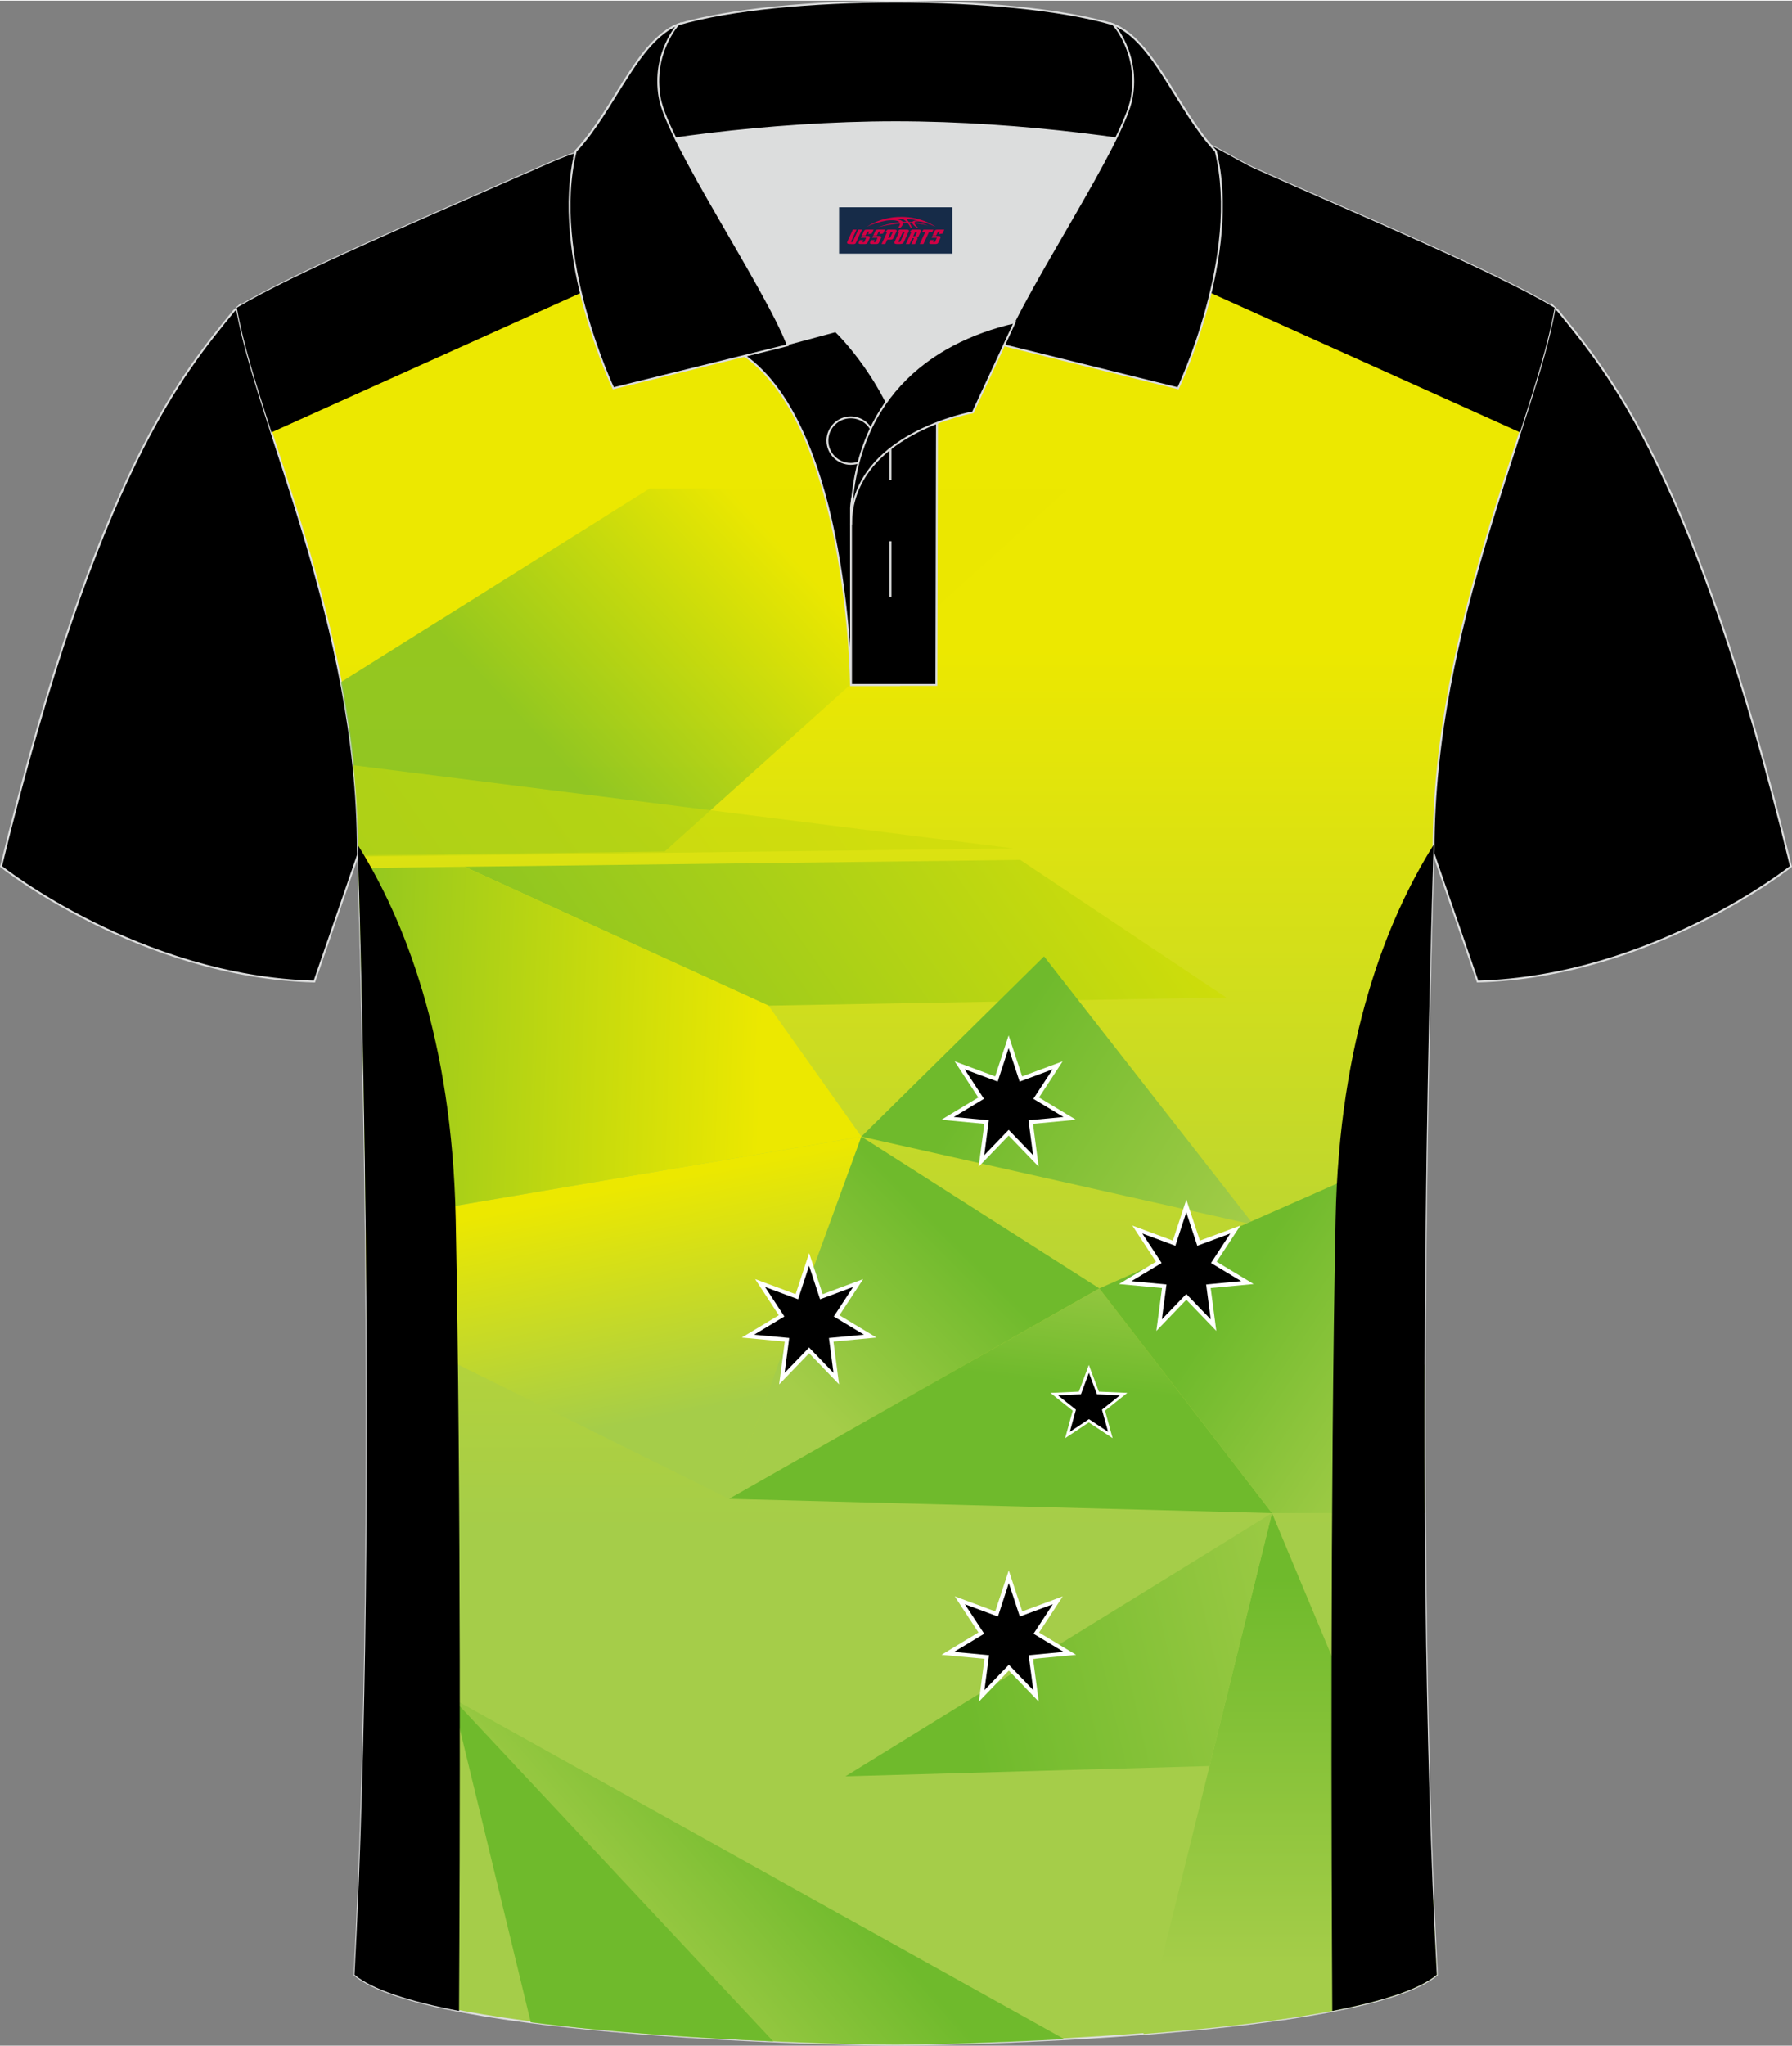 <?xml version="1.0" encoding="utf-8"?>
<!-- Generator: Adobe Illustrator 24.0.1, SVG Export Plug-In . SVG Version: 6.00 Build 0)  -->
<svg xmlns="http://www.w3.org/2000/svg" xmlns:xlink="http://www.w3.org/1999/xlink" version="1.1" id="图层_1" x="0px" y="0px" width="379.8px" height="433.5px" viewBox="0 0 379.92 433.35" enable-background="new 0 0 379.92 433.35" xml:space="preserve">
<rect x="0" y="0" width="379.92" height="433.35" fill="#808080" stroke="none"/>
<g>
	<path fill-rule="evenodd" clip-rule="evenodd" stroke="#DCDDDD" stroke-width="0.4" stroke-miterlimit="22.926" d="M328.93,64.47   c-0.01,0.08-0.2,1.05-0.4,2.1c-5.19,25.04-25.21,66.25-25.21,112.45l0,0c2.75,8.02,9.94,28.83,9.94,28.83   c37.14-1.02,66.43-24.39,66.43-24.39c-20.38-83.49-38.88-104.9-49.41-117.79C330.2,65.6,328.99,64.55,328.93,64.47z"/>
	<path fill-rule="evenodd" clip-rule="evenodd" stroke="#DCDDDD" stroke-width="0.4" stroke-miterlimit="22.926" d="M50.98,64.47   c0.01,0.08,0.2,1.05,0.4,2.1c5.19,25.04,25.21,66.25,25.21,112.45l0,0c-2.75,8.02-9.94,28.83-9.94,28.83   c-37.14-1.02-66.43-24.39-66.43-24.39C20.59,99.97,39.09,78.56,49.63,65.67C49.71,65.6,50.92,64.55,50.98,64.47z"/>
	
		<linearGradient id="SVGID_1_" gradientUnits="userSpaceOnUse" x1="189.905" y1="-111.4" x2="189.905" y2="-297.896" gradientTransform="matrix(1 0 0 -1 0 25.89)">
		<stop offset="0" style="stop-color:#ECE800"/>
		<stop offset="1" style="stop-color:#A5CD49"/>
	</linearGradient>
	
		<path fill-rule="evenodd" clip-rule="evenodd" fill="url(#SVGID_1_)" stroke="#DCDDDD" stroke-width="0.4" stroke-miterlimit="22.926" d="   M266.42,35.77c-3.77-1.51-12.26-7.43-17.26-7.59c-52.91-1.61-92.24,7.17-123.61,3.52c-3.03-0.35-10.6,3.52-15.24,5.42   C89.06,46.55,62.42,57.73,50.2,65.07C54.5,89.82,75.88,132.24,75.88,180c0,0,4.7,137.05-0.7,238.34   c15.66,13.14,104.97,14.84,114.72,14.81c9.76,0.03,99.06-1.67,114.72-14.81c-5.4-101.29-0.7-238.34-0.7-238.34   c0-47.75,21.39-90.18,25.68-114.92C316.76,57.37,288.09,45.45,266.42,35.77z"/>
	<g>
		
			<linearGradient id="SVGID_2_" gradientUnits="userSpaceOnUse" x1="114.384" y1="277.179" x2="162.639" y2="322.371" gradientTransform="matrix(1 0 0 -1 0 433.89)">
			<stop offset="0" style="stop-color:#6FBA2C"/>
			<stop offset="1" style="stop-color:#ECE800"/>
		</linearGradient>
		<path opacity="0.7" fill-rule="evenodd" clip-rule="evenodd" fill="url(#SVGID_2_)" enable-background="new    " d="M140.91,180.3    l-65,0.8l-0.04-1.11c0-12.28-1.42-24.21-3.59-35.58l65.47-41.05h88.83L140.91,180.3z"/>
		
			<linearGradient id="SVGID_3_" gradientUnits="userSpaceOnUse" x1="-284.346" y1="-445.536" x2="335.163" y2="-11.751" gradientTransform="matrix(1 0 0 -1 0 25.89)">
			<stop offset="0" style="stop-color:#6FBA2C"/>
			<stop offset="1" style="stop-color:#ECE800"/>
		</linearGradient>
		<path opacity="0.7" fill-rule="evenodd" clip-rule="evenodd" fill="url(#SVGID_3_)" enable-background="new    " d="    M214.96,179.66l-139.05,1.71l-0.05-1.39c0-6.08-0.35-12.08-0.96-17.96L214.96,179.66z"/>
		
			<linearGradient id="SVGID_4_" gradientUnits="userSpaceOnUse" x1="84.557" y1="-237.796" x2="271.898" y2="-106.618" gradientTransform="matrix(1 0 0 -1 0 25.89)">
			<stop offset="0" style="stop-color:#6FBA2C"/>
			<stop offset="1" style="stop-color:#ECE800"/>
		</linearGradient>
		<polygon fill-rule="evenodd" clip-rule="evenodd" fill="url(#SVGID_4_)" points="216.32,182.08 98.5,183.53 162.93,212.96     259.98,211.24   "/>
		
			<linearGradient id="SVGID_5_" gradientUnits="userSpaceOnUse" x1="209.218" y1="-200.425" x2="265.483" y2="-236.963" gradientTransform="matrix(1 0 0 -1 0 25.89)">
			<stop offset="0" style="stop-color:#6FBA2C"/>
			<stop offset="1" style="stop-color:#A5CD49"/>
		</linearGradient>
		<polygon fill-rule="evenodd" clip-rule="evenodd" fill="url(#SVGID_5_)" points="221.35,202.52 182.62,240.72 265.77,259.38   "/>
		
			<linearGradient id="SVGID_6_" gradientUnits="userSpaceOnUse" x1="128.605" y1="-226.175" x2="138.052" y2="-274.779" gradientTransform="matrix(1 0 0 -1 0 25.89)">
			<stop offset="0" style="stop-color:#ECE800"/>
			<stop offset="1" style="stop-color:#A5CD49"/>
		</linearGradient>
		<path fill-rule="evenodd" clip-rule="evenodd" fill="url(#SVGID_6_)" d="M154.55,317.48l28.07-76.75l-105.11,17.9    c0.08,6.68,0.14,13.62,0.18,20.77L154.55,317.48z"/>
		
			<linearGradient id="SVGID_7_" gradientUnits="userSpaceOnUse" x1="202.192" y1="-236.573" x2="169.379" y2="-269.386" gradientTransform="matrix(1 0 0 -1 0 25.89)">
			<stop offset="0" style="stop-color:#6FBA2C"/>
			<stop offset="1" style="stop-color:#A5CD49"/>
		</linearGradient>
		<polygon fill-rule="evenodd" clip-rule="evenodd" fill="url(#SVGID_7_)" points="233.08,272.88 182.62,240.72 154.55,317.48   "/>
		
			<linearGradient id="SVGID_8_" gradientUnits="userSpaceOnUse" x1="215.447" y1="-265.999" x2="219.424" y2="-233.608" gradientTransform="matrix(1 0 0 -1 0 25.89)">
			<stop offset="0" style="stop-color:#6FBA2C"/>
			<stop offset="1" style="stop-color:#A5CD49"/>
		</linearGradient>
		<polygon fill-rule="evenodd" clip-rule="evenodd" fill="url(#SVGID_8_)" points="269.68,320.5 154.55,317.48 233.08,272.88   "/>
		
			<linearGradient id="SVGID_9_" gradientUnits="userSpaceOnUse" x1="260.676" y1="-248.53" x2="304.153" y2="-277.855" gradientTransform="matrix(1 0 0 -1 0 25.89)">
			<stop offset="0" style="stop-color:#6FBA2C"/>
			<stop offset="1" style="stop-color:#A5CD49"/>
		</linearGradient>
		<path fill-rule="evenodd" clip-rule="evenodd" fill="url(#SVGID_9_)" d="M284.25,250.32l-51.17,22.56l36.6,47.62h32.38    c-0.06-10.69-0.07-21.2-0.03-31.38L284.25,250.32z"/>
		
			<linearGradient id="SVGID_10_" gradientUnits="userSpaceOnUse" x1="273.515" y1="-308.447" x2="273.515" y2="-390.881" gradientTransform="matrix(1 0 0 -1 0 25.89)">
			<stop offset="0" style="stop-color:#6FBA2C"/>
			<stop offset="1" style="stop-color:#A5CD49"/>
		</linearGradient>
		<path fill-rule="evenodd" clip-rule="evenodd" fill="url(#SVGID_10_)" d="M242.42,430.88l27.26-110.38l34.16,81.79    c0.23,5.43,0.48,10.79,0.76,16.05C296.5,425.12,268.71,428.86,242.42,430.88z"/>
		
			<linearGradient id="SVGID_11_" gradientUnits="userSpaceOnUse" x1="204.298" y1="-334.973" x2="291.515" y2="-314.837" gradientTransform="matrix(1 0 0 -1 0 25.89)">
			<stop offset="0" style="stop-color:#6FBA2C"/>
			<stop offset="1" style="stop-color:#A5CD49"/>
		</linearGradient>
		<polygon fill-rule="evenodd" clip-rule="evenodd" fill="url(#SVGID_11_)" points="179.24,376.28 269.68,320.5 256.44,374.09   "/>
		
			<linearGradient id="SVGID_12_" gradientUnits="userSpaceOnUse" x1="169.023" y1="-362.818" x2="131.903" y2="-395.086" gradientTransform="matrix(1 0 0 -1 0 25.89)">
			<stop offset="0" style="stop-color:#6FBA2C"/>
			<stop offset="1" style="stop-color:#A5CD49"/>
		</linearGradient>
		<path fill-rule="evenodd" clip-rule="evenodd" fill="url(#SVGID_12_)" d="M95.92,359.76l129.73,72.21    c-17.64,0.95-32.15,1.18-35.76,1.17c-6.31,0.02-45.94-0.69-77.36-4.75L95.92,359.76z"/>
		<path fill-rule="evenodd" clip-rule="evenodd" fill="#6FBA2C" d="M95.92,359.76l68.01,72.68c-15.2-0.65-34.49-1.87-51.41-4.05    L95.92,359.76z"/>
		
			<linearGradient id="SVGID_13_" gradientUnits="userSpaceOnUse" x1="41.09" y1="-193.547" x2="161.544" y2="-197.753" gradientTransform="matrix(1 0 0 -1 0 25.89)">
			<stop offset="0" style="stop-color:#6FBA2C"/>
			<stop offset="1" style="stop-color:#ECE800"/>
		</linearGradient>
		<path fill-rule="evenodd" clip-rule="evenodd" fill="url(#SVGID_13_)" d="M77.51,258.62l105.11-17.9l-19.69-27.76L98.5,183.53    l-22.52,0.28C76.29,193.72,77.1,222.14,77.51,258.62z"/>
		<path fill-rule="evenodd" clip-rule="evenodd" d="M303.91,178.92c-9.88,15.78-19.99,41.12-20.75,79.28    c-1.15,58.19-0.89,135-0.7,167.79c10.25-1.98,18.36-4.49,22.15-7.67c-5.4-101.29-0.7-238.34-0.7-238.34    C303.9,179.63,303.9,179.28,303.91,178.92z"/>
		<path fill-rule="evenodd" clip-rule="evenodd" d="M75.86,178.92c9.88,15.78,19.99,41.12,20.75,79.28    c1.15,58.19,0.89,135,0.7,167.79c-10.25-1.98-18.36-4.49-22.15-7.67c5.4-101.29,0.7-238.34,0.7-238.34    C75.87,179.63,75.86,179.28,75.86,178.92z"/>
	</g>
	<path fill-rule="evenodd" clip-rule="evenodd" d="M177.44,37.44L57.56,91.48c-3.28-10.15-6.07-19.07-7.35-26.42   c12.22-7.34,38.87-18.52,60.11-27.95c4.64-1.9,12.21-5.77,15.24-5.42c13.7,1.59,28.91,0.82,46.12-0.43L177.44,37.44z"/>
	<path fill-rule="evenodd" clip-rule="evenodd" d="M202.36,37.44l119.89,54.04c3.28-10.15,6.07-19.06,7.34-26.41   c-12.84-7.7-41.5-19.62-63.17-29.31c-3.77-1.51-12.26-7.43-17.26-7.59c-13.74-0.42-26.56-0.13-38.57,0.45L202.36,37.44z"/>
	<path fill-rule="evenodd" clip-rule="evenodd" fill="#DCDDDD" d="M187.91,85.04c6.46-9.11,16.41-14.36,27.04-16.83   c5.26-10.64,16.14-27.81,21.7-39.12c-26.86-6.51-66.61-6.51-93.46,0c6.44,13.13,20.07,34.15,23.74,43.67l10.26-2.75   C177.15,70.03,183.17,75.71,187.91,85.04z"/>
	<path fill-rule="evenodd" clip-rule="evenodd" stroke="#DCDDDD" stroke-width="0.4" stroke-miterlimit="22.926" d="M157.84,75.23   l19.33-5.19c0,0,11.78,11.1,15.35,27.83c3.56,16.73-1.87,47.14-1.87,47.14h-10.23C180.42,144.99,179.89,90.78,157.84,75.23z"/>
	<path fill-rule="evenodd" clip-rule="evenodd" stroke="#DCDDDD" stroke-width="0.4" stroke-miterlimit="22.926" d="M180.42,107.49   V145h18.1l0.14-60.73C189.79,87.17,180.91,98.7,180.42,107.49z"/>
	<path fill-rule="evenodd" clip-rule="evenodd" stroke="#DCDDDD" stroke-width="0.4" stroke-miterlimit="22.926" d="M121.75,33.09   c13.43-3.26,41.04-7.33,68.14-7.33c27.09,0,54.71,4.07,68.14,7.33l-0.28-1.2c-8.25-8.78-12.97-23.32-21.76-26.88   c-10.98-3.21-28.53-4.81-46.1-4.81c-17.56,0-35.13,1.61-46.1,4.82c-8.8,3.57-13.52,18.1-21.77,26.88L121.75,33.09z"/>
	<path fill-rule="evenodd" clip-rule="evenodd" stroke="#DCDDDD" stroke-width="0.4" stroke-miterlimit="22.926" d="M143.8,5.02   c0,0-5.6,6.05-3.95,15.52c1.64,9.49,22.65,40.5,27.16,52.47l-36.98,9.13c0,0-13.44-28.2-7.98-50.24   C130.29,23.12,135.01,8.58,143.8,5.02z"/>
	<path fill-rule="evenodd" clip-rule="evenodd" stroke="#DCDDDD" stroke-width="0.4" stroke-miterlimit="22.926" d="M236,5.02   c0,0,5.6,6.05,3.95,15.52c-1.64,9.49-22.65,40.5-27.16,52.47l36.98,9.13c0,0,13.44-28.2,7.98-50.24   C249.52,23.12,244.79,8.58,236,5.02z"/>
	<path fill="none" stroke="#DCDDDD" stroke-width="0.4" stroke-miterlimit="22.926" d="M185.32,93.23c0-2.71-2.22-4.93-4.95-4.93   s-4.95,2.21-4.95,4.93s2.22,4.93,4.95,4.93S185.32,95.94,185.32,93.23z"/>
	
		<line fill="none" stroke="#DCDDDD" stroke-width="0.4" stroke-miterlimit="22.926" x1="188.79" y1="114.55" x2="188.79" y2="126.29"/>
	
		<line fill="none" stroke="#DCDDDD" stroke-width="0.4" stroke-miterlimit="22.926" x1="188.79" y1="89.8" x2="188.79" y2="101.55"/>
	<path fill-rule="evenodd" clip-rule="evenodd" stroke="#DCDDDD" stroke-width="0.4" stroke-miterlimit="22.926" d="M215.11,68.18   l-8.84,19.06c0,0-25.84,4.58-25.84,23.81C180.42,84.88,196.76,72.39,215.11,68.18z"/>
	
	<g>
		<g>
			<g>
				<path fill="#FFFFFF" d="M207.49,247.09l1.2-9.08l-9.11-0.86l7.83-4.72l-5.01-7.66l8.58,3.19l2.86-8.69l2.87,8.69l8.58-3.19      l-5.01,7.66l7.84,4.72l-9.11,0.86l1.19,9.07l-6.35-6.58L207.49,247.09z M213.84,238.07l4.01,4.16l-0.75-5.73l5.75-0.54      l-4.94-2.98l3.17-4.84l-5.42,2.01l-1.81-5.49l-1.8,5.49l-5.42-2.01l3.17,4.84l-4.94,2.98l5.75,0.54l-0.76,5.73L213.84,238.07z"/>
			</g>
			<g>
				<path fill-rule="evenodd" clip-rule="evenodd" d="M213.84,221.97l2.33,7.09l7-2.6l-4.09,6.25l6.4,3.85l-7.43,0.7l0.98,7.4      l-5.18-5.38l-5.18,5.38l0.97-7.4l-7.43-0.7l6.4-3.85l-4.09-6.25l7,2.6L213.84,221.97z"/>
			</g>
		</g>
		<g>
			<g>
				<path fill="#FFFFFF" d="M245.16,281.89l1.2-9.09l-9.12-0.85l7.85-4.73l-5.01-7.65l8.58,3.18l2.86-8.69l2.87,8.69l8.58-3.18      l-5.02,7.65l7.84,4.73l-9.11,0.85l1.19,9.08l-6.35-6.6L245.16,281.89z M251.51,272.85l4.01,4.16l-0.75-5.74l5.75-0.53      l-4.94-2.99l3.16-4.83l-5.42,2l-1.81-5.49l-1.8,5.49l-5.42-2l3.17,4.83l-4.95,2.99l5.76,0.53l-0.76,5.73L251.51,272.85z"/>
			</g>
			<g>
				<path fill-rule="evenodd" clip-rule="evenodd" d="M251.51,256.75l2.33,7.09l7-2.6l-4.09,6.25l6.4,3.85l-7.43,0.7l0.97,7.4      l-5.18-5.38l-5.18,5.38l0.98-7.4l-7.43-0.7l6.4-3.85l-4.09-6.25l7,2.6L251.51,256.75z"/>
			</g>
		</g>
		<g>
			<g>
				<path fill="#FFFFFF" d="M165.18,293.23l1.2-9.08l-9.12-0.86l7.85-4.72l-5.01-7.66l8.58,3.19l2.86-8.71l2.87,8.71l8.58-3.19      l-5.02,7.66l7.84,4.72l-9.11,0.86l1.19,9.07l-6.35-6.6L165.18,293.23z M171.53,284.19l4.01,4.16l-0.75-5.73l5.75-0.54      l-4.94-2.98l3.16-4.84l-5.42,2.01l-1.81-5.49l-1.8,5.49l-5.42-2.01l3.17,4.84l-4.95,2.98l5.76,0.54l-0.76,5.72L171.53,284.19z"/>
			</g>
			<g>
				<path fill-rule="evenodd" clip-rule="evenodd" d="M171.53,268.09l2.33,7.09l7-2.6l-4.09,6.25l6.4,3.85l-7.43,0.7l0.97,7.4      l-5.18-5.38l-5.18,5.38l0.97-7.4l-7.43-0.7l6.4-3.85l-4.09-6.25l7,2.6L171.53,268.09z"/>
			</g>
		</g>
		<g>
			<g>
				<path fill="#FFFFFF" d="M220.23,360.46l-6.35-6.6l-6.35,6.59l1.19-9.08l-9.11-0.85l7.83-4.73l-5.02-7.65l8.58,3.18l2.87-8.69      l2.86,8.69l8.58-3.17l-5.02,7.65l7.85,4.73l-9.12,0.85L220.23,360.46z M204.87,349.32l5.75,0.53l-0.75,5.74l4.01-4.17l4.01,4.16      l-0.76-5.73l5.76-0.53l-4.95-2.99l3.17-4.83l-5.42,2l-1.8-5.49l-1.81,5.49l-5.42-2l3.17,4.83L204.87,349.32z"/>
			</g>
			<g>
				<path fill-rule="evenodd" clip-rule="evenodd" d="M213.88,335.32l2.33,7.09l7-2.6l-4.09,6.25l6.4,3.85l-7.43,0.7l0.98,7.4      l-5.18-5.38l-5.18,5.38l0.98-7.4l-7.43-0.7l6.4-3.85l-4.09-6.25l7,2.6L213.88,335.32z"/>
			</g>
		</g>
		<g>
			<g>
				<path fill="#FFFFFF" d="M225.82,304.62l1.61-5.83l-4.73-3.77l6.03-0.26l2.12-5.66l2.12,5.66l6.04,0.26l-4.73,3.77l1.61,5.83      l-5.05-3.34L225.82,304.62z M230.86,299.88l3.09,2.04l-0.99-3.57l2.89-2.31l-3.7-0.16l-1.3-3.46l-1.3,3.46l-3.69,0.16l2.89,2.31      l-0.99,3.56L230.86,299.88z"/>
			</g>
			<g>
				<path fill-rule="evenodd" clip-rule="evenodd" d="M230.86,290.76l1.71,4.56l4.87,0.22l-3.81,3.04l1.3,4.7l-4.06-2.69l-4.06,2.69      l1.3-4.7l-3.81-3.04l4.87-0.22L230.86,290.76z"/>
			</g>
		</g>
	</g>
</g>
<g id="tag_logo">
	<rect y="43.78" fill="#162B48" width="24" height="9.818" x="177.89"/>
	<g>
		<path fill="#D30044" d="M193.85,46.97l0.005-0.011c0.131-0.311,1.085-0.262,2.351,0.071c0.715,0.24,1.44,0.54,2.193,0.9    c-0.218-0.147-0.447-0.289-0.682-0.42l0.011,0.005l-0.011-0.005c-1.478-0.845-3.218-1.418-5.1-1.62    c-1.282-0.115-1.658-0.082-2.411-0.055c-2.449,0.142-4.68,0.905-6.458,2.095c1.26-0.638,2.722-1.075,4.195-1.336    c1.467-0.18,2.476-0.033,2.771,0.344c-1.691,0.175-3.469,0.633-4.555,1.075c1.156-0.338,2.967-0.665,4.647-0.813    c0.016,0.251-0.115,0.567-0.415,0.96h0.475c0.376-0.382,0.584-0.725,0.595-1.004c0.333-0.022,0.66-0.033,0.971-0.033    C192.68,47.41,192.89,47.76,193.09,48.15h0.262c-0.125-0.344-0.295-0.687-0.518-1.036c0.207,0,0.393,0.005,0.567,0.011    c0.104,0.267,0.496,0.66,1.058,1.025h0.245c-0.442-0.365-0.753-0.753-0.835-1.004c1.047,0.065,1.696,0.224,2.885,0.513    C195.67,47.23,194.93,47.06,193.85,46.97z M191.41,46.88c-0.164-0.295-0.655-0.485-1.402-0.551    c0.464-0.033,0.922-0.055,1.364-0.055c0.311,0.147,0.589,0.344,0.84,0.589C191.95,46.86,191.68,46.87,191.41,46.88z M193.39,46.93c-0.224-0.016-0.458-0.027-0.715-0.044c-0.147-0.202-0.311-0.398-0.502-0.6c0.082,0,0.164,0.005,0.24,0.011    c0.72,0.033,1.429,0.125,2.138,0.273C193.88,46.53,193.5,46.69,193.39,46.93z"/>
		<path fill="#D30044" d="M180.81,48.51L179.64,51.06C179.46,51.43,179.73,51.57,180.21,51.57l0.873,0.005    c0.115,0,0.251-0.049,0.327-0.175l1.342-2.891H181.97L180.75,51.14H180.58c-0.147,0-0.185-0.033-0.147-0.125l1.156-2.504H180.81L180.81,48.51z M182.67,49.86h1.271c0.36,0,0.584,0.125,0.442,0.425L183.91,51.32C183.81,51.54,183.54,51.57,183.31,51.57H182.39c-0.267,0-0.442-0.136-0.349-0.333l0.235-0.513h0.742L182.84,51.1C182.82,51.15,182.86,51.16,182.92,51.16h0.18    c0.082,0,0.125-0.016,0.147-0.071l0.376-0.813c0.011-0.022,0.011-0.044-0.055-0.044H182.5L182.67,49.86L182.67,49.86z M183.49,49.79h-0.78l0.475-1.025c0.098-0.218,0.338-0.256,0.578-0.256H185.21L184.82,49.35L184.04,49.47l0.262-0.562H184.01c-0.082,0-0.12,0.016-0.147,0.071L183.49,49.79L183.49,49.79z M185.08,49.86L184.91,50.23h1.069c0.06,0,0.06,0.016,0.049,0.044    L185.65,51.09C185.63,51.14,185.59,51.16,185.51,51.16H185.33c-0.055,0-0.104-0.011-0.082-0.06l0.175-0.376H184.68L184.45,51.24C184.35,51.43,184.53,51.57,184.8,51.57h0.916c0.24,0,0.502-0.033,0.605-0.251l0.475-1.031c0.142-0.3-0.082-0.425-0.442-0.425H185.08L185.08,49.86z M185.89,49.79l0.371-0.818c0.022-0.055,0.06-0.071,0.147-0.071h0.295L186.44,49.46l0.791-0.115l0.387-0.845H186.17c-0.24,0-0.48,0.038-0.578,0.256L185.12,49.79L185.89,49.79L185.89,49.79z M188.29,50.25h0.278c0.087,0,0.153-0.022,0.202-0.115    l0.496-1.075c0.033-0.076-0.011-0.12-0.125-0.12H187.74l0.431-0.431h1.522c0.355,0,0.485,0.153,0.393,0.355l-0.676,1.445    c-0.06,0.125-0.175,0.333-0.644,0.327l-0.649-0.005L187.68,51.57H186.9l1.178-2.558h0.785L188.29,50.25L188.29,50.25z     M190.88,51.06c-0.022,0.049-0.06,0.076-0.142,0.076h-0.191c-0.082,0-0.109-0.027-0.082-0.076l0.944-2.051h-0.785l-0.987,2.138    c-0.125,0.273,0.115,0.415,0.453,0.415h0.72c0.327,0,0.649-0.071,0.769-0.322l1.085-2.384c0.093-0.202-0.06-0.355-0.415-0.355    h-1.533l-0.431,0.431h1.38c0.115,0,0.164,0.033,0.131,0.104L190.88,51.06L190.88,51.06z M193.6,49.93h0.278    c0.087,0,0.158-0.022,0.202-0.115l0.344-0.753c0.033-0.076-0.011-0.12-0.125-0.12h-1.402l0.425-0.431h1.527    c0.355,0,0.485,0.153,0.393,0.355l-0.529,1.124c-0.044,0.093-0.147,0.18-0.393,0.18c0.224,0.011,0.256,0.158,0.175,0.327    l-0.496,1.075h-0.785l0.54-1.167c0.022-0.055-0.005-0.087-0.104-0.087h-0.235L192.83,51.57h-0.785l1.178-2.558h0.785L193.6,49.93L193.6,49.93z M196.17,49.02L194.99,51.57h0.785l1.184-2.558H196.17L196.17,49.02z M197.68,48.95l0.202-0.431h-2.1l-0.295,0.431    H197.68L197.68,48.95z M197.66,49.86h1.271c0.36,0,0.584,0.125,0.442,0.425l-0.475,1.031c-0.104,0.218-0.371,0.251-0.605,0.251    h-0.916c-0.267,0-0.442-0.136-0.349-0.333l0.235-0.513h0.742L197.83,51.1c-0.022,0.049,0.022,0.06,0.082,0.06h0.18    c0.082,0,0.125-0.016,0.147-0.071l0.376-0.813c0.011-0.022,0.011-0.044-0.049-0.044h-1.069L197.66,49.86L197.66,49.86z     M198.47,49.79H197.69l0.475-1.025c0.098-0.218,0.338-0.256,0.578-0.256h1.451l-0.387,0.845l-0.791,0.115l0.262-0.562h-0.295    c-0.082,0-0.12,0.016-0.147,0.071L198.47,49.79z"/>
	</g>
</g>
</svg>